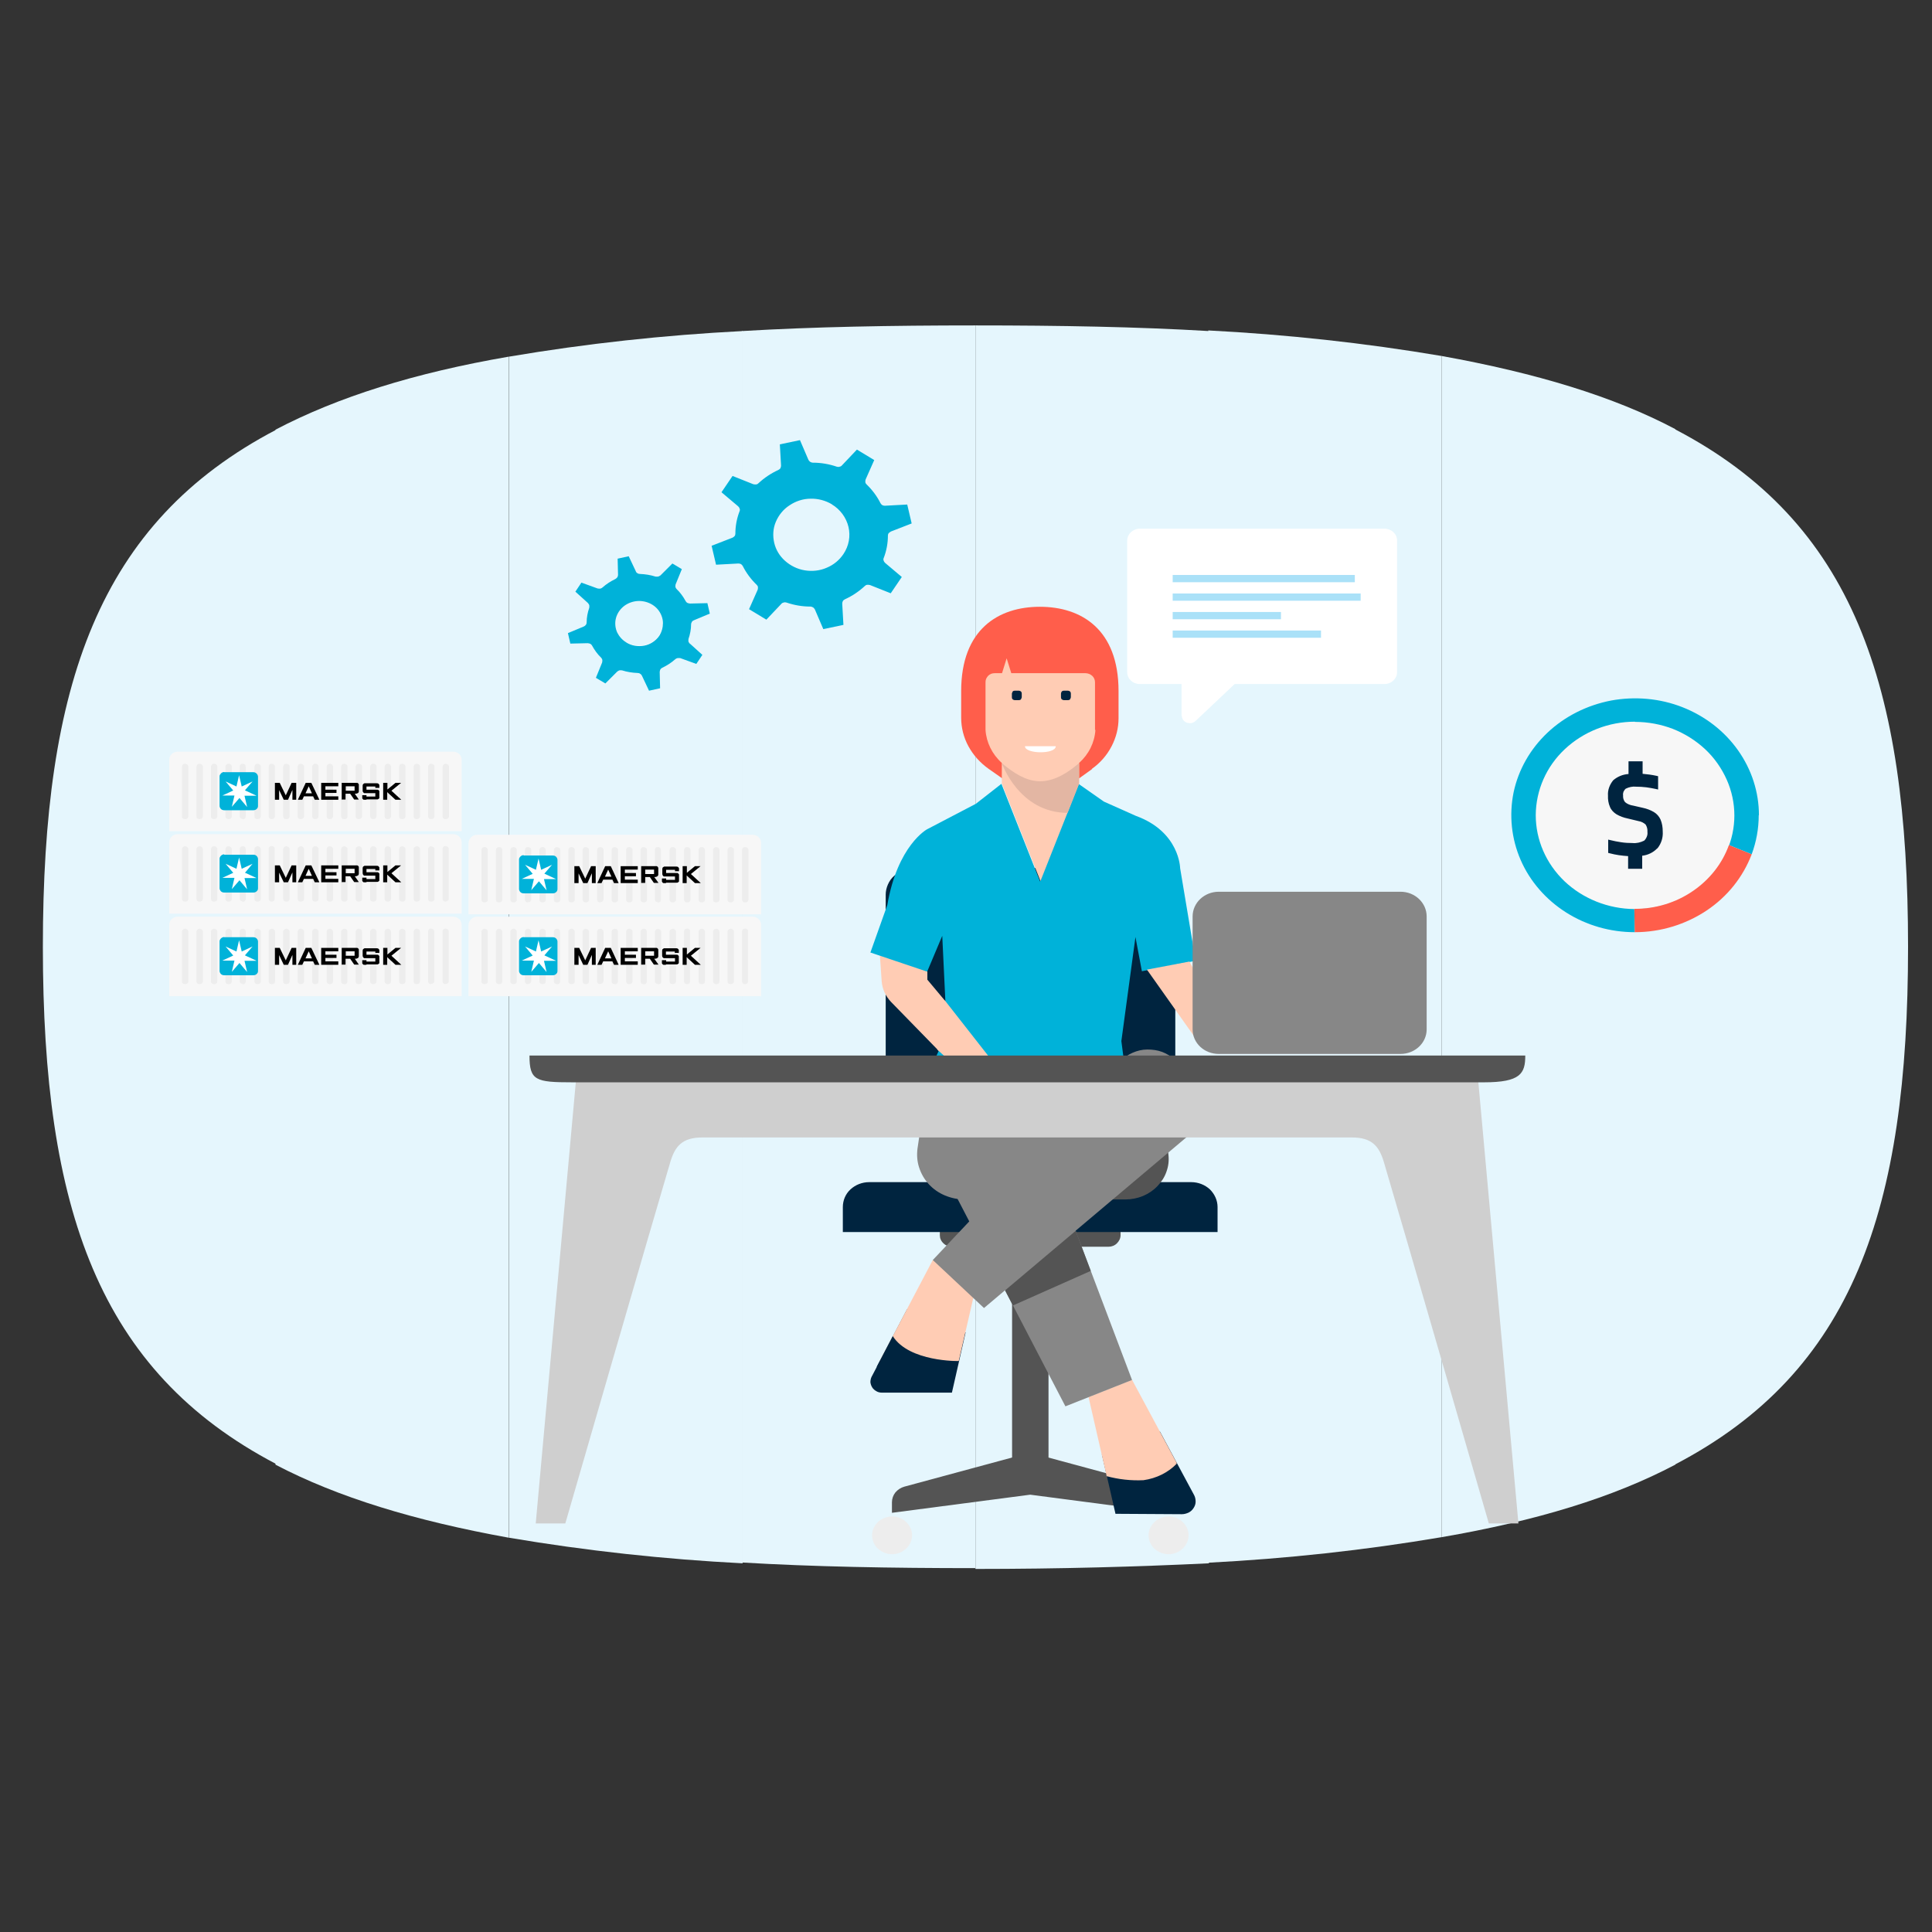 <?xml version="1.0" encoding="UTF-8"?>
<svg id="Layer_1" data-name="Layer 1" xmlns="http://www.w3.org/2000/svg" viewBox="0 0 96 96">
  <rect x="0" y="0" width="96" height="96" fill="#333333" stroke="none"/>
  <defs>
    <style>
      .cls-1, .cls-2, .cls-3, .cls-4, .cls-5, .cls-6, .cls-7, .cls-8, .cls-9, .cls-10, .cls-11, .cls-12, .cls-13, .cls-14 {
        stroke-width: 0px;
      }

      .cls-2 {
        fill: #f7f7f7;
      }

      .cls-3 {
        fill: #878787;
      }

      .cls-4 {
        fill: #545454;
      }

      .cls-5 {
        fill: #cfcfcf;
      }

      .cls-6 {
        fill: #aae1f8;
      }

      .cls-7 {
        fill: #ff5e4b;
      }

      .cls-8 {
        fill: #fff;
      }

      .cls-9 {
        fill: #ededed;
      }

      .cls-10 {
        fill: #e3b6a3;
      }

      .cls-11 {
        fill: #ffccb4;
      }

      .cls-12 {
        fill: #e5f6fd;
      }

      .cls-13 {
        fill: #00243f;
      }

      .cls-14 {
        fill: #00b2d9;
      }
    </style>
  </defs>
  <path class="cls-12" d="M25.3,17.72v58.69c3.84.65,7.71,1.07,11.6,1.27V16.45c-3.89.2-7.77.62-11.6,1.27Z"/>
  <path class="cls-12" d="M2.13,47.05c0,13.01,2.76,21.08,11.6,25.7V21.35c-8.84,4.62-11.6,12.69-11.6,25.7Z"/>
  <path class="cls-12" d="M13.69,21.35v51.43c3.1,1.62,6.9,2.78,11.6,3.63V17.72c-4.7.81-8.51,2.01-11.6,3.63Z"/>
  <path class="cls-12" d="M36.87,16.45v61.19c3.51.21,7.39.28,11.6.28V16.17c-4.22,0-8.06.07-11.6.28Z"/>
  <path class="cls-12" d="M48.47,16.17v61.79c4.22,0,8.06-.11,11.6-.28V16.45c-3.54-.21-7.39-.28-11.6-.28Z"/>
  <path class="cls-12" d="M71.64,17.69c-3.84-.65-7.71-1.07-11.6-1.27v61.23c3.89-.2,7.77-.62,11.6-1.27V17.69Z"/>
  <path class="cls-12" d="M83.24,72.78V21.32c-3.06-1.62-6.9-2.78-11.6-3.63v58.69c4.7-.81,8.51-1.97,11.6-3.6Z"/>
  <path class="cls-12" d="M94.81,47.05c0-13.04-2.72-21.11-11.6-25.73v51.46c8.88-4.62,11.6-12.69,11.6-25.73Z"/>
  <path class="cls-4" d="M52.1,59.98h-1.81v12.93h1.81v-12.93Z"/>
  <path class="cls-4" d="M55.68,61.38v-.57h-8.98v.57c0,.15.06.29.18.4.11.11.26.17.42.17h7.78c.16,0,.31-.06.42-.17.11-.11.18-.25.18-.4Z"/>
  <path class="cls-4" d="M51.82,53.42h-1.26v5.9h1.26v-5.9Z"/>
  <path class="cls-9" d="M45.32,76.29c0,.19-.06.37-.17.52-.11.15-.26.27-.45.35-.18.07-.38.09-.57.05-.19-.04-.37-.13-.51-.26-.14-.13-.23-.3-.27-.48-.04-.18-.02-.37.06-.54.08-.17.2-.32.37-.42.16-.1.36-.16.55-.16.26,0,.52.1.7.28.19.18.29.42.29.66Z"/>
  <path class="cls-9" d="M59.06,76.29c0,.19-.06.37-.17.52-.11.15-.26.27-.45.35-.18.07-.38.09-.57.05-.19-.04-.37-.13-.51-.26-.14-.13-.23-.3-.27-.48-.04-.18-.02-.37.06-.54.08-.17.2-.32.37-.42.16-.1.36-.16.55-.16.26,0,.52.1.7.28.19.18.29.42.29.66Z"/>
  <path class="cls-13" d="M45.42,54.2c-.37,0-.73-.14-1-.39s-.41-.59-.41-.94v-8.41c0-.18.04-.35.11-.51.07-.16.17-.31.31-.43.13-.12.29-.22.46-.29.17-.07.35-.1.54-.1h11.55c.19,0,.37.03.54.1.17.07.33.17.46.29.13.12.23.27.31.43.07.16.11.33.11.51v8.41c0,.35-.15.69-.41.94-.26.25-.62.39-1,.39h-11.55Z"/>
  <path class="cls-13" d="M41.88,59.98v1.24h18.62v-1.24c0-.33-.14-.64-.38-.88-.25-.23-.58-.36-.93-.36h-16c-.35,0-.68.13-.93.36-.25.23-.38.55-.38.88Z"/>
  <path class="cls-4" d="M51.19,72.18l-6.25,1.69c-.18.05-.33.15-.45.29-.11.14-.17.31-.17.49v.52l6.87-.9,6.87.9v-.52c0-.18-.06-.35-.17-.49-.11-.14-.27-.24-.45-.29l-6.25-1.69Z"/>
  <path class="cls-11" d="M51.49,54.31l.49-.46s.07-.09.08-.14c0-.05,0-.11-.03-.16v-.03c-.04-.05-.09-.09-.15-.11-.06-.02-.12-.03-.18,0l-1.44.4-1.13,1.05,1.57,1.61c.08.08.18.13.3.13.11,0,.22-.03.31-.09l.75-.58c.08-.06.14-.15.16-.25.02-.1,0-.2-.06-.29l-.67-1.08Z"/>
  <path class="cls-11" d="M49.43,55.07l-5.15-5.28c-.27-.28-.44-.64-.47-1.03l-.1-1.46,2.37-.08v1.46s4.48,5.35,4.48,5.35l-1.13,1.05Z"/>
  <path class="cls-14" d="M49.77,38.94l-1.28,1-2.43,1.27s-1.46.79-1.97,3.76l-.84,2.36,2.82.95.75-1.78.23,4.81-1.24,2.76,10.17-.33-.26-2.01.7-5.17.32,1.7,2.67-.52-.77-4.6s-.02-1.81-2.2-2.6l-1.59-.71-1.4-.98-1.77,4.95-1.92-4.85Z"/>
  <path class="cls-7" d="M54.26,38.2c.41-.29.74-.67.97-1.11.23-.44.35-.91.35-1.4,0-.58,0-1.11,0-1.35,0-3.07-1.85-4.19-3.91-4.19s-3.91,1.12-3.91,4.19c0,.24,0,.76,0,1.32,0,.49.12.98.36,1.42.24.44.58.82,1,1.12l.67.47h3.84l.64-.46Z"/>
  <path class="cls-11" d="M54.43,36.27c-.04.63-.33,1.21-.81,1.64v1.02l-1.92,4.85-1.92-4.85v-1.02c-.48-.43-.77-1.02-.81-1.64v-2.37c0-.06.01-.12.03-.17.02-.05.06-.1.1-.15.04-.04.1-.08.15-.1.06-.02.12-.03.18-.03h.36l.23-.74.23.74h3.68c.13,0,.25.05.34.13.09.08.14.2.14.32v2.37Z"/>
  <path class="cls-10" d="M53.62,37.92v1.02l-.57,1.45c-2.42,0-3.27-2.47-3.27-2.47,1.24,1.04,2.25,1.35,3.84,0Z"/>
  <path class="cls-13" d="M50.63,34.79h-.21s-.07-.01-.1-.04c-.03-.03-.04-.06-.04-.1v-.19s.02-.07.04-.1c.03-.03.06-.04.1-.04h.21s.07.01.1.04c.03.03.04.06.04.1v.19s-.02.07-.04.1c-.03.03-.06.04-.1.04Z"/>
  <path class="cls-13" d="M53.07,34.79h-.21s-.07-.01-.1-.04c-.03-.03-.04-.06-.04-.1v-.19s.01-.07.04-.1c.03-.03.06-.04.1-.04h.21s.07.01.1.04c.03.03.04.06.04.1v.19s-.02.07-.04.1c-.03.03-.06.04-.1.04Z"/>
  <path class="cls-8" d="M52.46,37.08h-1.53c0,.39,1.53.41,1.53,0Z"/>
  <path class="cls-3" d="M55.46,58.45l-7.53,1.15c-.34,0-.67-.07-.98-.2-.31-.13-.58-.32-.8-.56-.22-.24-.38-.52-.48-.83-.1-.3-.12-.63-.08-.94l.57-3.86h11.47l-2.18,5.24Z"/>
  <path class="cls-4" d="M55.93,59.6h-1.85l3.56-6.39.42,4.18c.03.28,0,.56-.1.83-.09.27-.25.51-.45.72-.2.21-.44.37-.72.49-.27.11-.57.17-.86.17Z"/>
  <path class="cls-13" d="M47.29,69.2h-3.46c-.1,0-.2-.02-.28-.07-.09-.05-.16-.11-.21-.19-.05-.08-.08-.17-.09-.26,0-.09.02-.19.06-.27l1.76-3.35,2.91,1.15-.68,2.99Z"/>
  <path class="cls-11" d="M48.62,63.38l-.98,4.25h-3.93l2.64-5.02,2.27.77Z"/>
  <path class="cls-13" d="M55.42,75.22l3.3.02c.12,0,.23-.03.34-.08.1-.05.19-.13.25-.23.06-.09.1-.2.1-.31,0-.11-.02-.22-.07-.32l-1.71-3.18-2.88,1.14.68,2.97Z"/>
  <path class="cls-11" d="M54.09,69.42l.9,3.93,3.49-.64-2.23-4.15-2.16.86Z"/>
  <path class="cls-3" d="M52.94,69.88l3.31-1.31-5.37-14.2-4.98,1.97,7.04,13.54Z"/>
  <path class="cls-3" d="M48.9,65l-2.55-2.39,9.33-9.88c.17-.18.37-.32.6-.42.23-.1.47-.16.73-.16.25,0,.5.03.74.12.23.09.45.22.62.39l1.02.96c.18.17.33.38.42.6.1.23.14.47.13.71,0,.24-.07.48-.17.7-.11.22-.26.42-.46.58l-10.41,8.78Z"/>
  <path class="cls-4" d="M53.45,61.16l-3.51,2.96.39.75,3.87-1.72"/>
  <path class="cls-11" d="M54.99,73.35c.59.16,1.21.23,1.83.2.64-.09,1.23-.38,1.66-.83l-3.24-.46-.26,1.1Z"/>
  <path class="cls-13" d="M47.64,67.63s-2.46.05-3.28-1.24l-.8,1.53,4.09-.29Z"/>
  <path class="cls-8" d="M68.79,26.27h-12.15c-.35,0-.63.27-.63.59v6.54c0,.33.28.59.63.59h12.15c.35,0,.63-.27.63-.59v-6.54c0-.33-.28-.59-.63-.59Z"/>
  <path class="cls-8" d="M58.71,35.57v-2.44h3.55l-2.86,2.7c-.06.05-.13.09-.2.1s-.16,0-.23-.02c-.07-.03-.14-.08-.18-.14-.04-.06-.07-.14-.07-.21Z"/>
  <path class="cls-6" d="M67.32,28.57h-9.05v.36h9.05v-.36Z"/>
  <path class="cls-6" d="M67.61,29.49h-9.34v.36h9.34v-.36Z"/>
  <path class="cls-6" d="M65.64,31.33h-7.37v.36h7.37v-.36Z"/>
  <path class="cls-6" d="M63.65,30.41h-5.38v.36h5.38v-.36Z"/>
  <path class="cls-11" d="M59.61,51.88l-2.62-3.7,2.11-.4,1.17,2.07-.65,2.04Z"/>
  <path class="cls-11" d="M46.59,52.17l.33.3h2.19l-2.17-2.77-.37,2.4"/>
  <path class="cls-3" d="M69.59,44.31h-9.03c-.72,0-1.3.55-1.3,1.23v5.61c0,.68.58,1.22,1.3,1.22h9.03c.72,0,1.3-.55,1.3-1.22v-5.61c0-.68-.58-1.23-1.3-1.23Z"/>
  <path class="cls-5" d="M73.47,53.68H28.62l-2,22.02h1.47s4.22-14.6,5.22-17.97c.23-.76.58-1.21,1.58-1.21h32.29c1,0,1.35.45,1.58,1.21,1,3.37,5.22,17.97,5.22,17.97h1.47l-2-22.02Z"/>
  <path class="cls-4" d="M75.79,52.45c0,.89-.23,1.33-2.06,1.33H28.44c-1.83,0-2.13-.09-2.13-1.33h49.48Z"/>
  <path class="cls-2" d="M22.94,49.5v-3.54c0-.05-.01-.11-.03-.16-.02-.05-.05-.09-.09-.13-.04-.04-.09-.07-.14-.09-.05-.02-.11-.03-.16-.03h-13.69c-.06,0-.11.01-.16.03-.05.02-.1.05-.14.09-.04.04-.07.08-.09.13-.02.05-.03.1-.03.16v3.54h14.55Z"/>
  <path class="cls-9" d="M9.19,48.9s-.04,0-.06-.01c-.02,0-.04-.02-.05-.03s-.03-.03-.03-.05c0-.02-.01-.04-.01-.06v-2.46s.02-.08.05-.1c.03-.03.07-.04.11-.04s.08.02.11.04c.03.03.05.06.05.1v2.46s0,.04-.01.06c0,.02-.02.03-.03.05-.01.01-.03.02-.05.03-.02,0-.04.01-.06.01Z"/>
  <path class="cls-9" d="M9.91,48.9h0s-.04,0-.06-.01c-.02,0-.04-.02-.05-.03-.01-.01-.03-.03-.03-.05,0-.02-.01-.04-.01-.06v-2.46s.02-.08.05-.1c.03-.03.07-.04.11-.04s.08.02.11.04c.03.03.05.06.05.1v2.46s0,.04-.01.06c0,.02-.02.03-.03.05-.01.01-.03.02-.05.03-.02,0-.04.01-.06.01Z"/>
  <path class="cls-9" d="M10.63,48.9h0s-.04,0-.06-.01-.04-.02-.05-.03c-.01-.01-.03-.03-.03-.05,0-.02-.01-.04-.01-.06v-2.46s.02-.08.05-.1c.03-.03.07-.04.11-.04s.08.02.11.04c.03.03.05.06.05.1v2.46s0,.04-.01.06c0,.02-.02.03-.03.05-.01.01-.03.02-.05.03s-.04.01-.06.01Z"/>
  <path class="cls-9" d="M11.35,48.9s-.04,0-.06-.01c-.02,0-.04-.02-.05-.03-.01-.01-.03-.03-.03-.05s-.01-.04-.01-.06v-2.46s.02-.08.05-.1c.03-.03.07-.04.11-.04s.08.02.11.04c.03.03.05.06.05.1v2.46s0,.04-.01.06c0,.02-.02.03-.03.05-.01.01-.03.02-.05.03s-.04.01-.06.01Z"/>
  <path class="cls-9" d="M12.07,48.9h0s-.08-.02-.11-.04c-.03-.03-.05-.06-.05-.1v-2.46s0-.04.01-.06c0-.02.02-.03.03-.05.01-.01.03-.02.05-.03.02,0,.04-.01.06-.01s.04,0,.06.01c.02,0,.04.02.05.03.01.01.03.03.03.05,0,.02.01.04.01.06v2.46s0,.04-.01.06c0,.02-.02.03-.03.05-.01.01-.03.02-.05.03-.02,0-.04.01-.06.01Z"/>
  <path class="cls-9" d="M12.79,48.9s-.04,0-.06-.01c-.02,0-.04-.02-.05-.03-.01-.01-.03-.03-.03-.05,0-.02-.01-.04-.01-.06v-2.46s.02-.08.05-.1c.03-.03.07-.04.11-.04s.08.02.11.04c.03.03.05.06.05.1v2.46s0,.04-.01.06c0,.02-.02.03-.03.05-.01.01-.03.02-.05.03s-.04.01-.06.01Z"/>
  <path class="cls-9" d="M13.5,48.9s-.04,0-.06-.01c-.02,0-.04-.02-.05-.03-.01-.01-.03-.03-.03-.05,0-.02-.01-.04-.01-.06v-2.46s.02-.08.05-.1c.03-.03.07-.04.11-.04s.08.02.11.04c.03.03.05.06.05.1v2.46s0,.04-.01.06c0,.02-.02.03-.03.05-.01.01-.03.02-.05.03s-.04.01-.06.01Z"/>
  <path class="cls-9" d="M14.22,48.9s-.04,0-.06-.01c-.02,0-.04-.02-.05-.03-.01-.01-.03-.03-.03-.05s-.01-.04-.01-.06v-2.46s.02-.08.05-.1c.03-.03.07-.04.11-.04s.08.02.11.04c.03.03.05.06.05.1v2.46s0,.04-.01.06c0,.02-.02.03-.03.05-.01.01-.03.02-.05.03-.02,0-.04.01-.06.01Z"/>
  <path class="cls-9" d="M14.94,48.9s-.04,0-.06-.01-.04-.02-.05-.03c-.01-.01-.03-.03-.03-.05,0-.02-.01-.04-.01-.06v-2.46s.02-.08.05-.1c.03-.03.07-.04.11-.04s.08.02.11.04c.03.03.05.06.05.1v2.46s0,.04-.01.06c0,.02-.02.03-.03.05-.01.01-.03.02-.05.03-.02,0-.04.01-.06.01Z"/>
  <path class="cls-9" d="M15.66,48.9s-.04,0-.06-.01c-.02,0-.04-.02-.05-.03-.01-.01-.03-.03-.03-.05s-.01-.04-.01-.06v-2.46s.02-.08.05-.1c.03-.03.07-.04.11-.04s.08.02.11.04c.03.03.05.06.05.1v2.46s0,.04-.01.06c0,.02-.02.03-.03.05-.01.01-.03.02-.05.03-.02,0-.04.01-.06.01Z"/>
  <path class="cls-9" d="M16.38,48.9s-.04,0-.06-.01-.04-.02-.05-.03c-.01-.01-.03-.03-.03-.05,0-.02-.01-.04-.01-.06v-2.46s.02-.08.05-.1c.03-.03.07-.04.11-.04s.08.02.11.04c.03.03.05.06.05.1v2.46s0,.04-.01.06c0,.02-.02.03-.03.05-.01.01-.03.02-.05.03-.02,0-.04.01-.06.01Z"/>
  <path class="cls-9" d="M17.1,48.9s-.04,0-.06-.01c-.02,0-.04-.02-.05-.03-.01-.01-.03-.03-.03-.05,0-.02-.01-.04-.01-.06v-2.46s.02-.08.05-.1c.03-.03.07-.04.11-.04h0s.04,0,.06.01c.02,0,.04.02.05.03.01.01.03.03.03.05,0,.02.01.04.01.06v2.46s0,.04-.01.06c0,.02-.02.03-.03.05-.01.01-.03.02-.05.03-.02,0-.04.01-.06.01Z"/>
  <path class="cls-9" d="M17.82,48.9s-.04,0-.06-.01c-.02,0-.04-.02-.05-.03-.01-.01-.03-.03-.03-.05,0-.02-.01-.04-.01-.06v-2.46s.02-.08.05-.1c.03-.03.07-.04.11-.04s.08.02.11.04c.03.03.05.06.05.1v2.46s0,.04-.01.06c0,.02-.02.03-.03.05-.01.01-.03.02-.05.03-.02,0-.04.01-.06.01Z"/>
  <path class="cls-9" d="M18.54,48.9s-.04,0-.06-.01-.04-.02-.05-.03c-.01-.01-.03-.03-.03-.05,0-.02-.01-.04-.01-.06v-2.46s.02-.08.05-.1c.03-.03.07-.04.11-.04s.08.02.11.04c.03.03.05.06.05.1v2.46s0,.04-.01.06c0,.02-.02.03-.03.05-.01.01-.03.02-.05.03-.02,0-.04.01-.06.01Z"/>
  <path class="cls-9" d="M19.26,48.9s-.04,0-.06-.01-.04-.02-.05-.03c-.01-.01-.03-.03-.03-.05,0-.02-.01-.04-.01-.06v-2.46s.02-.08.05-.1c.03-.03.07-.04.11-.04s.08.02.11.04c.03.03.05.06.05.1v2.46s0,.04-.01.06c0,.02-.02.03-.03.05-.01.01-.03.02-.05.03-.02,0-.04.01-.06.01Z"/>
  <path class="cls-9" d="M19.98,48.9s-.04,0-.06-.01-.04-.02-.05-.03c-.01-.01-.03-.03-.03-.05,0-.02-.01-.04-.01-.06v-2.46s.02-.08.05-.1c.03-.03.07-.04.11-.04h0s.08.02.11.04c.03.03.05.06.05.1v2.46s0,.04-.01.06c0,.02-.02.03-.03.05-.01.01-.03.02-.05.03-.02,0-.04.01-.06.01Z"/>
  <path class="cls-9" d="M20.7,48.9s-.04,0-.06-.01c-.02,0-.04-.02-.05-.03-.01-.01-.03-.03-.03-.05,0-.02-.01-.04-.01-.06v-2.46s.02-.08.05-.1c.03-.03.07-.04.11-.04s.08.02.11.04c.03.03.05.06.05.1v2.46s0,.04-.01.06c0,.02-.02.03-.03.05-.01.01-.03.02-.05.03-.02,0-.04.01-.06.01Z"/>
  <path class="cls-9" d="M21.42,48.9s-.04,0-.06-.01-.04-.02-.05-.03c-.01-.01-.03-.03-.03-.05,0-.02-.01-.04-.01-.06v-2.46s0-.04.01-.06c0-.02.02-.03.03-.05.01-.01.03-.02.05-.03.02,0,.04-.01.06-.01h0s.08.02.11.04c.03.03.05.06.05.1v2.46s0,.04-.01.06c0,.02-.02.03-.03.05-.01.01-.03.02-.05.03-.02,0-.04.01-.06.01Z"/>
  <path class="cls-9" d="M22.14,48.9s-.04,0-.06-.01c-.02,0-.04-.02-.05-.03-.01-.01-.03-.03-.03-.05,0-.02-.01-.04-.01-.06v-2.46s0-.04.01-.06c0-.02.02-.03.03-.05.01-.01.03-.02.05-.03.02,0,.04-.01.06-.01h0s.08.02.11.04c.03.03.05.06.05.1v2.46s0,.04-.01.06c0,.02-.02.03-.03.05-.01.01-.03.02-.05.03-.02,0-.04.01-.06.01Z"/>
  <path class="cls-1" d="M13.66,47.94v-.84h.24l.3.62.29-.62h.23v.84h-.19v-.49l-.22.49h-.21l-.23-.48v.48h-.2Z"/>
  <path class="cls-1" d="M15.03,47.94h-.23l.39-.84h.28l.4.84h-.23l-.08-.17h-.46l-.08.17ZM15.5,47.62l-.16-.35-.16.35h.32Z"/>
  <path class="cls-1" d="M15.96,47.94v-.84h.85v.17h-.64v.17h.55v.16h-.55v.17h.64v.17h-.85Z"/>
  <path class="cls-1" d="M16.98,47.94v-.84h.71s.04,0,.06,0c.02,0,.04.02.05.03.01.01.03.03.03.05,0,.02,0,.04,0,.06v.28c0,.06-.06.12-.18.12h-.02l.2.29h-.23l-.2-.29h-.23v.29h-.21ZM17.18,47.49h.44v-.22h-.44v.22Z"/>
  <path class="cls-1" d="M18.2,47.94h-.07s-.04,0-.05,0c-.02,0-.03-.01-.05-.03-.01-.01-.02-.03-.03-.04,0-.02,0-.03,0-.05v-.11h.21v.07h.44v-.17h-.5s-.04,0-.05,0c-.02,0-.03-.01-.04-.03-.01-.01-.02-.02-.03-.04,0-.02-.01-.03-.01-.05v-.25s0-.03.01-.05c0-.02.02-.03.03-.04.01-.01.03-.02.05-.03s.03,0,.05,0h.57s.04,0,.05.01c.02,0,.03.02.04.03.01.01.02.03.03.04,0,.02,0,.03,0,.05v.1h-.2v-.07h-.44v.16h.5s.04,0,.06,0c.02,0,.03.02.05.03.01.01.02.03.03.04,0,.02,0,.03,0,.05v.24s0,.04,0,.05c0,.02-.02.03-.03.04-.01.01-.03.02-.05.03-.02,0-.04,0-.05,0h-.5Z"/>
  <path class="cls-1" d="M19.04,47.94v-.84h.21v.33l.4-.33h.28l-.48.39.49.45h-.29l-.41-.38v.38h-.21Z"/>
  <path class="cls-14" d="M11.14,46.57h1.45c.06,0,.12.02.16.06.04.04.07.1.07.15v1.47c0,.06-.02.11-.07.15-.04.04-.1.06-.16.06h-1.45c-.06,0-.12-.02-.16-.06-.04-.04-.07-.1-.07-.15v-1.47s0-.06.02-.08c.01-.03.03-.05.05-.07.02-.02.05-.04.07-.05.03-.01.06-.02.09-.02Z"/>
  <path class="cls-8" d="M12.17,47.47l.38-.44h0s-.54.25-.54.25l-.13-.56h0l-.13.56-.54-.25h0s.38.45.38.45l-.54.25h0s.6,0,.6,0l-.13.56h0s.38-.44.38-.44l.38.45h0s-.13-.56-.13-.56h.6s-.54-.25-.54-.25Z"/>
  <path class="cls-2" d="M22.94,45.4v-3.54c0-.05-.01-.11-.03-.16-.02-.05-.05-.09-.09-.13-.04-.04-.09-.07-.14-.09-.05-.02-.11-.03-.16-.03h-13.69c-.06,0-.11.01-.16.03-.05.02-.1.05-.14.09-.04.04-.07.08-.09.13-.02.05-.03.1-.03.16v3.54h14.55Z"/>
  <path class="cls-9" d="M9.19,44.8s-.04,0-.06-.01c-.02,0-.04-.02-.05-.03-.01-.01-.03-.03-.03-.05,0-.02-.01-.04-.01-.06v-2.46s.02-.08.05-.1c.03-.03.07-.04.11-.04.04,0,.08.02.11.04.03.03.05.06.05.1v2.46s0,.04-.01.06c0,.02-.02.03-.03.05-.01.01-.03.02-.05.03-.02,0-.04.01-.06.01Z"/>
  <path class="cls-9" d="M9.91,44.8h0s-.04,0-.06-.01c-.02,0-.04-.02-.05-.03-.01-.01-.03-.03-.03-.05,0-.02-.01-.04-.01-.06v-2.46s.02-.08.05-.1c.03-.03.07-.04.11-.04s.08.02.11.04c.03.03.05.06.05.1v2.46s0,.04-.01.06c0,.02-.02.03-.03.05-.01.01-.03.02-.05.03-.02,0-.04.01-.06.01Z"/>
  <path class="cls-9" d="M10.63,44.8h0s-.04,0-.06-.01c-.02,0-.04-.02-.05-.03-.01-.01-.03-.03-.03-.05,0-.02-.01-.04-.01-.06v-2.46s.02-.08.05-.1c.03-.03.07-.04.11-.04s.08.02.11.04c.03.03.05.06.05.1v2.46s0,.04-.01.06c0,.02-.02.03-.03.05-.01.01-.03.02-.05.03-.02,0-.04.01-.06.01Z"/>
  <path class="cls-9" d="M11.35,44.8s-.04,0-.06-.01c-.02,0-.04-.02-.05-.03-.01-.01-.03-.03-.03-.05,0-.02-.01-.04-.01-.06v-2.46s.02-.08.05-.1c.03-.03.07-.04.11-.04s.08.02.11.04c.03.03.05.06.05.1v2.46s0,.04-.01.06c0,.02-.02.03-.03.05-.01.01-.03.02-.05.03-.02,0-.04.01-.06.01Z"/>
  <path class="cls-9" d="M12.07,44.8h0s-.08-.02-.11-.04c-.03-.03-.05-.06-.05-.1v-2.46s0-.04.01-.06c0-.02.02-.03.03-.05.01-.01.03-.02.05-.03.02,0,.04-.01.06-.01s.04,0,.06.01c.02,0,.04.02.05.03.01.01.03.03.03.05,0,.02.01.04.01.06v2.46s0,.04-.01.06c0,.02-.02.03-.03.05s-.03.02-.05.03c-.02,0-.04.01-.06.01Z"/>
  <path class="cls-9" d="M12.79,44.8s-.04,0-.06-.01c-.02,0-.04-.02-.05-.03-.01-.01-.03-.03-.03-.05,0-.02-.01-.04-.01-.06v-2.46s.02-.08.05-.1c.03-.03.07-.04.11-.04.04,0,.08.02.11.04.03.03.05.06.05.1v2.46s0,.04-.01.06c0,.02-.02.03-.03.05-.01.01-.03.02-.05.03-.02,0-.04.01-.06.01Z"/>
  <path class="cls-9" d="M13.5,44.8s-.04,0-.06-.01c-.02,0-.04-.02-.05-.03-.01-.01-.03-.03-.03-.05,0-.02-.01-.04-.01-.06v-2.46s0-.04.01-.06c0-.02.02-.03.03-.05.01-.01.03-.02.05-.03.02,0,.04-.01.06-.01s.04,0,.06.01c.02,0,.04.02.05.03.01.01.03.03.03.05,0,.02.01.04.01.06v2.46s0,.04-.01.06c0,.02-.02.03-.03.05-.01.01-.03.02-.05.03-.02,0-.04.01-.06.01Z"/>
  <path class="cls-9" d="M14.22,44.8s-.04,0-.06-.01c-.02,0-.04-.02-.05-.03-.01-.01-.03-.03-.03-.05,0-.02-.01-.04-.01-.06v-2.46s.02-.08.05-.1c.03-.03.07-.04.11-.04.04,0,.08.02.11.04.03.03.05.06.05.1v2.46s0,.04-.01.06c0,.02-.02.03-.03.05-.01.01-.03.02-.05.03-.02,0-.04.01-.06.01Z"/>
  <path class="cls-9" d="M14.94,44.8s-.04,0-.06-.01c-.02,0-.04-.02-.05-.03-.01-.01-.03-.03-.03-.05,0-.02-.01-.04-.01-.06v-2.46s.02-.08.05-.1c.03-.03.07-.04.11-.04s.08.02.11.04c.03.03.05.06.05.1v2.46s0,.04-.01.06c0,.02-.02.03-.03.05-.01.01-.03.02-.05.03-.02,0-.04.01-.06.01Z"/>
  <path class="cls-9" d="M15.66,44.8s-.04,0-.06-.01c-.02,0-.04-.02-.05-.03-.01-.01-.03-.03-.03-.05,0-.02-.01-.04-.01-.06v-2.46s.02-.08.05-.1c.03-.03.07-.04.11-.04.04,0,.08.02.11.04.03.03.05.06.05.1v2.46s0,.04-.01.06c0,.02-.02.03-.03.05-.01.01-.03.02-.05.03-.02,0-.04.01-.06.01Z"/>
  <path class="cls-9" d="M16.38,44.8s-.04,0-.06-.01c-.02,0-.04-.02-.05-.03-.01-.01-.03-.03-.03-.05,0-.02-.01-.04-.01-.06v-2.46s.02-.08.05-.1c.03-.03.07-.04.11-.04s.08.02.11.04c.03.03.05.06.05.1v2.46s0,.04-.01.06c0,.02-.02.03-.03.05-.01.01-.03.02-.05.03-.02,0-.04.01-.06.01Z"/>
  <path class="cls-9" d="M17.1,44.8s-.04,0-.06-.01c-.02,0-.04-.02-.05-.03-.01-.01-.03-.03-.03-.05,0-.02-.01-.04-.01-.06v-2.46s.02-.08.05-.1c.03-.03.07-.04.11-.04h0s.08.02.11.04c.03.03.05.06.05.1v2.46s0,.04-.01.06c0,.02-.02.03-.03.05-.01.01-.03.02-.05.03-.02,0-.04.01-.06.01Z"/>
  <path class="cls-9" d="M17.82,44.8s-.04,0-.06-.01c-.02,0-.04-.02-.05-.03-.01-.01-.03-.03-.03-.05,0-.02-.01-.04-.01-.06v-2.46s.02-.08.05-.1c.03-.03.07-.04.11-.04.04,0,.08.02.11.04.03.03.05.06.05.1v2.46s0,.04-.01.06c0,.02-.02.03-.03.05-.01.01-.03.02-.05.03-.02,0-.04.01-.06.01Z"/>
  <path class="cls-9" d="M18.54,44.8s-.04,0-.06-.01c-.02,0-.04-.02-.05-.03-.01-.01-.03-.03-.03-.05,0-.02-.01-.04-.01-.06v-2.46s.02-.08.05-.1c.03-.03.07-.04.11-.04s.08.02.11.04c.03.03.05.06.05.1v2.46s0,.04-.01.06c0,.02-.02.03-.03.05-.01.01-.03.02-.05.03-.02,0-.04.01-.06.01Z"/>
  <path class="cls-9" d="M19.26,44.8s-.04,0-.06-.01c-.02,0-.04-.02-.05-.03-.01-.01-.03-.03-.03-.05,0-.02-.01-.04-.01-.06v-2.46s.02-.08.05-.1c.03-.03.07-.04.11-.04s.08.02.11.04c.03.03.05.06.05.1v2.46s0,.04-.01.06c0,.02-.02.03-.03.05-.01.01-.03.02-.05.03-.02,0-.04.01-.06.01Z"/>
  <path class="cls-9" d="M19.98,44.8s-.04,0-.06-.01c-.02,0-.04-.02-.05-.03-.01-.01-.03-.03-.03-.05,0-.02-.01-.04-.01-.06v-2.46s.02-.08.05-.1c.03-.03.07-.04.11-.04h0s.08.02.11.04c.03.03.05.06.05.1v2.46s0,.04-.01.06c0,.02-.02.03-.03.05-.01.01-.03.02-.05.03-.02,0-.04.01-.06.01Z"/>
  <path class="cls-9" d="M20.7,44.8s-.04,0-.06-.01c-.02,0-.04-.02-.05-.03-.01-.01-.03-.03-.03-.05,0-.02-.01-.04-.01-.06v-2.46s.02-.08.05-.1c.03-.03.07-.04.11-.04s.08.02.11.04c.03.03.05.06.05.1v2.46s0,.04-.01.06c0,.02-.02.03-.03.05-.01.01-.03.02-.05.03-.02,0-.04.01-.06.01Z"/>
  <path class="cls-9" d="M21.42,44.8s-.04,0-.06-.01c-.02,0-.04-.02-.05-.03-.01-.01-.03-.03-.03-.05,0-.02-.01-.04-.01-.06v-2.46s.02-.08.05-.1c.03-.03.07-.04.11-.04h0s.08.02.11.04c.03.03.05.06.05.1v2.46s0,.04-.01.06c0,.02-.02.03-.03.05-.01.01-.03.02-.05.03-.02,0-.04.01-.06.01Z"/>
  <path class="cls-9" d="M22.14,44.8s-.04,0-.06-.01c-.02,0-.04-.02-.05-.03-.01-.01-.03-.03-.03-.05,0-.02-.01-.04-.01-.06v-2.46s0-.04.01-.06c0-.02.02-.03.03-.05.01-.01.03-.02.05-.03.02,0,.04-.01.06-.01h0s.08.02.11.04c.03.03.05.06.05.1v2.46s0,.04-.01.06c0,.02-.02.03-.03.05-.01.01-.03.02-.05.03-.02,0-.04.01-.06.01Z"/>
  <path class="cls-1" d="M13.66,43.84v-.84h.24l.3.62.29-.62h.23v.84h-.19v-.49l-.22.49h-.21l-.23-.48v.48h-.2Z"/>
  <path class="cls-1" d="M15.03,43.84h-.23l.39-.84h.28l.4.84h-.23l-.08-.17h-.46l-.08.17ZM15.5,43.52l-.16-.35-.16.35h.32Z"/>
  <path class="cls-1" d="M15.96,43.84v-.84h.85v.17h-.64v.17h.55v.16h-.55v.17h.64v.17h-.85Z"/>
  <path class="cls-1" d="M16.98,43.84v-.84h.71s.04,0,.06,0c.02,0,.04.02.05.03.01.01.03.03.03.05,0,.02,0,.04,0,.06v.28c0,.06-.06.12-.18.12h-.02l.2.29h-.23l-.2-.29h-.23v.29h-.21ZM17.18,43.39h.44v-.22h-.44v.22Z"/>
  <path class="cls-1" d="M18.2,43.84h-.07s-.04,0-.05,0c-.02,0-.03-.01-.05-.03-.01-.01-.02-.03-.03-.04,0-.02,0-.03,0-.05v-.11h.21v.07h.44v-.17h-.5s-.04,0-.05,0c-.02,0-.03-.01-.04-.03-.01-.01-.02-.02-.03-.04,0-.02-.01-.03-.01-.05v-.25s0-.03.01-.05c0-.02.02-.03.03-.04.01-.01.03-.02.05-.03.02,0,.03,0,.05,0h.57s.04,0,.05.01c.02,0,.03.02.04.03.01.01.02.03.03.04,0,.02,0,.03,0,.05v.1h-.2v-.07h-.44v.16h.5s.04,0,.06,0c.02,0,.03.02.05.03.01.01.02.03.03.04s0,.03,0,.05v.24s0,.04,0,.05c0,.02-.02.03-.03.04-.01.01-.03.02-.05.03-.02,0-.04,0-.05,0h-.5Z"/>
  <path class="cls-1" d="M19.04,43.84v-.84h.21v.33l.4-.33h.28l-.48.39.49.45h-.29l-.41-.38v.38h-.21Z"/>
  <path class="cls-14" d="M11.14,42.47h1.45c.06,0,.12.02.16.06.04.04.07.1.07.15v1.46c0,.06-.02.11-.07.15-.04.04-.1.06-.16.06h-1.45c-.06,0-.12-.02-.16-.06-.04-.04-.07-.1-.07-.15v-1.47s0-.06.02-.08c.01-.03.03-.05.05-.07.02-.02.05-.04.07-.05.03-.01.06-.02.09-.02Z"/>
  <path class="cls-8" d="M12.17,43.37l.38-.45h0s-.54.25-.54.25l-.13-.56h0l-.13.56-.54-.25h0s.38.45.38.45l-.54.25h0s.6,0,.6,0l-.13.56h0s.38-.44.38-.44l.38.45h0s-.13-.56-.13-.56h.6s-.54-.25-.54-.25Z"/>
  <path class="cls-2" d="M22.94,41.3v-3.54c0-.05-.01-.11-.03-.16-.02-.05-.05-.09-.09-.13-.04-.04-.09-.07-.14-.09-.05-.02-.11-.03-.16-.03h-13.69c-.06,0-.11.01-.16.03-.05.02-.1.05-.14.09-.04.04-.07.08-.09.13-.02.05-.03.1-.03.16v3.54h14.55Z"/>
  <path class="cls-9" d="M9.19,40.7s-.04,0-.06-.01c-.02,0-.04-.02-.05-.03-.01-.01-.03-.03-.03-.05,0-.02-.01-.04-.01-.06v-2.46s.02-.08.05-.1c.03-.03.07-.04.11-.04.04,0,.08.02.11.04.03.03.05.06.05.1v2.46s0,.04-.01.06c0,.02-.02.03-.03.05-.01.01-.03.02-.05.03-.02,0-.04.01-.06.01Z"/>
  <path class="cls-9" d="M9.91,40.7h0s-.04,0-.06-.01c-.02,0-.04-.02-.05-.03-.01-.01-.03-.03-.03-.05,0-.02-.01-.04-.01-.06v-2.46s.02-.08.05-.1c.03-.03.07-.04.11-.04s.08.02.11.04c.03.03.05.06.05.1v2.46s0,.04-.01.06c0,.02-.02.03-.03.05-.01.01-.03.02-.05.03-.02,0-.04.01-.06.01Z"/>
  <path class="cls-9" d="M10.63,40.7h0s-.04,0-.06-.01c-.02,0-.04-.02-.05-.03-.01-.01-.03-.03-.03-.05,0-.02-.01-.04-.01-.06v-2.46s.02-.08.05-.1c.03-.03.07-.04.11-.04s.08.02.11.04c.03.03.05.06.05.1v2.46s0,.04-.01.06c0,.02-.02.03-.03.05-.01.01-.03.02-.05.03-.02,0-.04.01-.06.01Z"/>
  <path class="cls-9" d="M11.35,40.7s-.04,0-.06-.01c-.02,0-.04-.02-.05-.03-.01-.01-.03-.03-.03-.05,0-.02-.01-.04-.01-.06v-2.46s.02-.08.05-.1c.03-.03.07-.04.11-.04s.08.02.11.04c.03.03.05.06.05.1v2.46s0,.04-.01.06c0,.02-.02.03-.03.05-.01.01-.03.02-.05.03-.02,0-.04.01-.06.01Z"/>
  <path class="cls-9" d="M12.07,40.7h0s-.08-.02-.11-.04c-.03-.03-.05-.06-.05-.1v-2.46s0-.04.01-.06c0-.02.02-.03.03-.05.01-.01.03-.02.05-.03.02,0,.04-.01.06-.01s.04,0,.06.01c.02,0,.04.02.05.03.01.01.03.03.03.05,0,.02.01.04.01.06v2.46s0,.04-.01.06c0,.02-.02.03-.03.05-.01.01-.03.02-.05.03-.02,0-.04.01-.06.01Z"/>
  <path class="cls-9" d="M12.79,40.7s-.04,0-.06-.01c-.02,0-.04-.02-.05-.03-.01-.01-.03-.03-.03-.05,0-.02-.01-.04-.01-.06v-2.46s.02-.08.05-.1c.03-.03.07-.04.11-.04.04,0,.08.02.11.04.03.03.05.06.05.1v2.46s0,.04-.01.06c0,.02-.02.03-.03.05-.01.01-.03.02-.05.03-.02,0-.04.01-.06.01Z"/>
  <path class="cls-9" d="M13.5,40.7s-.04,0-.06-.01c-.02,0-.04-.02-.05-.03-.01-.01-.03-.03-.03-.05,0-.02-.01-.04-.01-.06v-2.46s.02-.08.04-.1c.03-.03.07-.04.11-.04.04,0,.08.02.11.04.03.03.05.06.05.1v2.46s0,.04-.01.06c0,.02-.02.03-.03.05-.01.01-.03.02-.05.03-.02,0-.04.01-.06.01Z"/>
  <path class="cls-9" d="M14.22,40.7s-.04,0-.06-.01c-.02,0-.04-.02-.05-.03-.01-.01-.03-.03-.03-.05,0-.02-.01-.04-.01-.06v-2.46s.02-.08.05-.1c.03-.03.07-.04.11-.04s.08.02.11.04.05.06.05.1v2.46s0,.04-.01.06c0,.02-.02.03-.03.05-.01.01-.03.02-.05.03-.02,0-.04.01-.06.01Z"/>
  <path class="cls-9" d="M14.94,40.7s-.04,0-.06-.01c-.02,0-.04-.02-.05-.03-.01-.01-.03-.03-.03-.05,0-.02-.01-.04-.01-.06v-2.46s.02-.08.05-.1c.03-.03.07-.04.11-.04s.08.02.11.04c.03.03.05.06.05.1v2.46s0,.04-.01.06c0,.02-.02.03-.03.05-.01.01-.03.02-.05.03-.02,0-.04.01-.06.01Z"/>
  <path class="cls-9" d="M15.66,40.7s-.04,0-.06-.01c-.02,0-.04-.02-.05-.03-.01-.01-.03-.03-.03-.05,0-.02-.01-.04-.01-.06v-2.46s.02-.08.05-.1c.03-.03.07-.04.11-.04.04,0,.08.02.11.04.03.03.05.06.05.1v2.46s0,.04-.01.06c0,.02-.02.03-.03.05-.01.01-.03.02-.05.03-.02,0-.04.01-.06.01Z"/>
  <path class="cls-9" d="M16.38,40.7s-.04,0-.06-.01c-.02,0-.04-.02-.05-.03-.01-.01-.03-.03-.03-.05,0-.02-.01-.04-.01-.06v-2.46s.02-.08.05-.1c.03-.03.07-.04.11-.04s.08.02.11.04c.03.03.05.06.05.1v2.46s0,.04-.01.06c0,.02-.02.03-.03.05-.01.01-.03.02-.05.03-.02,0-.04.01-.06.01Z"/>
  <path class="cls-9" d="M17.1,40.7s-.04,0-.06-.01c-.02,0-.04-.02-.05-.03-.01-.01-.03-.03-.03-.05,0-.02-.01-.04-.01-.06v-2.46s.02-.08.05-.1c.03-.03.07-.04.11-.04h0s.08.02.11.04c.03.03.05.06.05.1v2.46s0,.04-.01.06c0,.02-.02.03-.03.05-.01.01-.03.02-.05.03-.02,0-.04.01-.06.01Z"/>
  <path class="cls-9" d="M17.82,40.7s-.04,0-.06-.01c-.02,0-.04-.02-.05-.03-.01-.01-.03-.03-.03-.05,0-.02-.01-.04-.01-.06v-2.46s.02-.08.05-.1c.03-.03.07-.04.11-.04s.08.02.11.04.05.06.05.1v2.46s0,.04-.01.06c0,.02-.02.03-.03.05-.01.01-.03.02-.05.03-.02,0-.04.01-.06.01Z"/>
  <path class="cls-9" d="M18.54,40.7s-.04,0-.06-.01c-.02,0-.04-.02-.05-.03-.01-.01-.03-.03-.03-.05,0-.02-.01-.04-.01-.06v-2.46s.02-.08.05-.1c.03-.03.07-.04.11-.04s.08.02.11.04c.03.03.05.06.05.1v2.46s0,.04-.01.06c0,.02-.02.03-.03.05-.01.01-.03.02-.05.03-.02,0-.04.01-.06.01Z"/>
  <path class="cls-9" d="M19.26,40.7s-.04,0-.06-.01c-.02,0-.04-.02-.05-.03-.01-.01-.03-.03-.03-.05,0-.02-.01-.04-.01-.06v-2.46s.02-.08.05-.1c.03-.03.07-.04.11-.04s.08.02.11.04c.03.03.05.06.05.1v2.46s0,.04-.01.06c0,.02-.02.03-.03.05-.01.01-.03.02-.05.03-.02,0-.04.01-.06.01Z"/>
  <path class="cls-9" d="M19.98,40.7s-.04,0-.06-.01c-.02,0-.04-.02-.05-.03-.01-.01-.03-.03-.03-.05,0-.02-.01-.04-.01-.06v-2.46s.02-.08.05-.1c.03-.03.07-.04.11-.04h0s.08.02.11.04c.03.03.05.06.05.1v2.46s0,.04-.01.06c0,.02-.02.03-.03.05-.01.01-.03.02-.05.03-.02,0-.04.01-.06.01Z"/>
  <path class="cls-9" d="M20.7,40.7s-.04,0-.06-.01c-.02,0-.04-.02-.05-.03-.01-.01-.03-.03-.03-.05,0-.02-.01-.04-.01-.06v-2.46s.02-.08.05-.1c.03-.03.07-.04.11-.04s.08.02.11.04c.03.03.05.06.05.1v2.46s0,.04-.01.06c0,.02-.02.03-.03.05-.01.01-.03.02-.05.03-.02,0-.04.01-.06.01Z"/>
  <path class="cls-9" d="M21.42,40.7s-.04,0-.06-.01c-.02,0-.04-.02-.05-.03-.01-.01-.03-.03-.03-.05,0-.02-.01-.04-.01-.06v-2.46s.02-.08.05-.1c.03-.03.07-.04.11-.04h0s.08.02.11.04c.03.03.05.06.05.1v2.46s0,.04-.01.06c0,.02-.02.03-.03.05-.01.01-.03.02-.05.03-.02,0-.04.01-.06.01Z"/>
  <path class="cls-9" d="M22.14,40.7s-.04,0-.06-.01c-.02,0-.04-.02-.05-.03-.01-.01-.03-.03-.03-.05,0-.02-.01-.04-.01-.06v-2.46s.02-.08.05-.1c.03-.03.07-.04.11-.04h0s.08.02.11.04c.03.03.05.06.05.1v2.46s0,.04-.01.06c0,.02-.02.03-.03.05-.01.01-.03.02-.05.03-.02,0-.04.01-.06.01Z"/>
  <path class="cls-1" d="M13.66,39.74v-.84h.24l.3.62.29-.62h.23v.84h-.19v-.49l-.22.49h-.21l-.23-.48v.48h-.2Z"/>
  <path class="cls-1" d="M15.03,39.74h-.23l.39-.84h.28l.4.84h-.23l-.08-.17h-.46l-.08.17ZM15.5,39.42l-.16-.35-.16.35h.32Z"/>
  <path class="cls-1" d="M15.96,39.74v-.84h.85v.17h-.64v.17h.55v.16h-.55v.17h.64v.17h-.85Z"/>
  <path class="cls-1" d="M16.98,39.74v-.84h.71s.04,0,.06,0c.02,0,.04.02.05.03.01.01.03.03.03.05,0,.02,0,.04,0,.06v.28c0,.07-.06.12-.18.12h-.02l.2.29h-.23l-.2-.29h-.23v.29h-.21ZM17.18,39.29h.44v-.22h-.44v.22Z"/>
  <path class="cls-1" d="M18.2,39.74h-.07s-.04,0-.05,0c-.02,0-.03-.01-.05-.03-.01-.01-.02-.03-.03-.04,0-.02,0-.03,0-.05v-.11h.21v.07h.44v-.17h-.5s-.04,0-.05,0c-.02,0-.03-.01-.04-.03-.01-.01-.02-.02-.03-.04s-.01-.03-.01-.05v-.25s0-.03.01-.05c0-.02.02-.03.03-.04.01-.01.03-.02.05-.03.02,0,.03,0,.05,0h.57s.04,0,.05.01c.02,0,.03.02.04.03.01.01.02.03.03.04,0,.02,0,.03,0,.05v.1h-.2v-.07h-.44v.16h.5s.04,0,.06,0c.02,0,.03.02.05.03s.02.03.03.04c0,.02,0,.03,0,.05v.24s0,.04,0,.05c0,.02-.02.03-.03.04-.01.01-.03.02-.05.03-.02,0-.04,0-.05,0h-.5Z"/>
  <path class="cls-1" d="M19.04,39.74v-.84h.21v.33l.4-.33h.28l-.48.39.49.45h-.29l-.41-.38v.38h-.21Z"/>
  <path class="cls-14" d="M11.14,38.37h1.45s.06,0,.09.02c.03.01.05.03.07.05.02.02.04.04.05.07.01.03.02.05.02.08v1.46c0,.06-.02.11-.07.15-.04.04-.1.06-.16.06h-1.45c-.06,0-.12-.02-.16-.06-.04-.04-.07-.1-.07-.15v-1.47s0-.06.02-.08.03-.05.05-.07c.02-.02.05-.04.07-.05.03-.01.06-.02.09-.02Z"/>
  <path class="cls-8" d="M12.17,39.27l.38-.44h0s-.54.25-.54.25l-.13-.56h0l-.13.56-.54-.25h0s.38.45.38.45l-.54.25h0s.6,0,.6,0l-.13.56h0s.38-.44.38-.44l.38.45h0s-.13-.56-.13-.56h.6s-.54-.25-.54-.25Z"/>
  <path class="cls-2" d="M37.82,49.5v-3.54c0-.05-.01-.11-.03-.16-.02-.05-.05-.09-.09-.13-.04-.04-.09-.07-.14-.09-.05-.02-.11-.03-.16-.03h-13.69c-.11,0-.22.04-.3.12-.08.08-.13.18-.13.29v3.54h14.55Z"/>
  <path class="cls-9" d="M24.07,48.9s-.04,0-.06-.01c-.02,0-.04-.02-.05-.03-.01-.01-.03-.03-.03-.05s-.01-.04-.01-.06v-2.46s.02-.08.05-.1c.03-.03.07-.04.11-.04s.08.02.11.04c.03.03.05.06.05.1v2.46s0,.04-.01.06c0,.02-.02.03-.03.05-.01.01-.03.02-.05.03-.02,0-.04.01-.06.01Z"/>
  <path class="cls-9" d="M24.79,48.9s-.04,0-.06-.01-.04-.02-.05-.03c-.01-.01-.03-.03-.03-.05,0-.02-.01-.04-.01-.06v-2.46s.02-.08.05-.1c.03-.03.07-.04.11-.04s.08.02.11.04c.03.03.05.06.05.1v2.46s0,.04-.01.06c0,.02-.02.03-.03.05-.01.01-.03.02-.05.03s-.04.01-.06.01Z"/>
  <path class="cls-9" d="M25.51,48.9s-.04,0-.06-.01-.04-.02-.05-.03c-.01-.01-.03-.03-.03-.05,0-.02-.01-.04-.01-.06v-2.46s.02-.08.05-.1c.03-.03.07-.04.11-.04s.08.02.11.04c.03.03.05.06.05.1v2.46s0,.04-.01.06c0,.02-.02.03-.03.05-.01.01-.03.02-.05.03-.02,0-.04.01-.06.01Z"/>
  <path class="cls-9" d="M26.23,48.9h0s-.04,0-.06-.01c-.02,0-.04-.02-.05-.03-.01-.01-.03-.03-.03-.05,0-.02-.01-.04-.01-.06v-2.46s.02-.08.05-.1c.03-.03.07-.04.11-.04s.08.02.11.04c.03.03.05.06.05.1v2.46s-.02.08-.05.1c-.03.03-.07.04-.11.04Z"/>
  <path class="cls-9" d="M26.95,48.9h0s-.04,0-.06-.01-.04-.02-.05-.03c-.01-.01-.03-.03-.03-.05,0-.02-.01-.04-.01-.06v-2.46s.02-.08.05-.1c.03-.03.07-.04.11-.04s.08.02.11.04c.03.03.05.06.05.1v2.46s0,.04-.01.06c0,.02-.02.03-.03.05-.01.01-.03.02-.05.03-.02,0-.04.01-.06.01Z"/>
  <path class="cls-9" d="M27.67,48.9s-.04,0-.06-.01-.04-.02-.05-.03c-.01-.01-.03-.03-.03-.05,0-.02-.01-.04-.01-.06v-2.46s.02-.08.05-.1c.03-.03.07-.04.11-.04h0s.04,0,.06.01c.02,0,.04.02.05.03.01.01.03.03.03.05,0,.02.01.04.01.06v2.46s0,.04-.01.06c0,.02-.02.03-.03.05-.01.01-.03.02-.05.03-.02,0-.04.01-.06.01Z"/>
  <path class="cls-9" d="M28.39,48.9s-.04,0-.06-.01-.04-.02-.05-.03c-.01-.01-.03-.03-.03-.05,0-.02-.01-.04-.01-.06v-2.46s.02-.08.05-.1c.03-.03.07-.04.11-.04s.08.02.11.04c.03.03.05.06.05.1v2.46s0,.04-.01.06c0,.02-.02.03-.03.05-.01.01-.03.02-.05.03s-.04.01-.06.01Z"/>
  <path class="cls-9" d="M29.1,48.9s-.04,0-.06-.01-.04-.02-.05-.03c-.01-.01-.03-.03-.03-.05,0-.02-.01-.04-.01-.06v-2.46s.02-.08.05-.1c.03-.03.07-.04.11-.04h0s.08.02.11.04c.03.03.05.06.05.1v2.46s0,.04-.01.06c0,.02-.02.03-.03.05-.01.01-.03.02-.05.03s-.04.01-.06.01Z"/>
  <path class="cls-9" d="M29.82,48.9s-.04,0-.06-.01c-.02,0-.04-.02-.05-.03-.01-.01-.03-.03-.03-.05,0-.02-.01-.04-.01-.06v-2.46s.02-.08.05-.1c.03-.03.07-.04.11-.04s.08.02.11.04c.03.03.05.06.05.1v2.46s-.02.08-.05.1c-.03.03-.07.04-.11.04Z"/>
  <path class="cls-9" d="M30.54,48.9s-.04,0-.06-.01c-.02,0-.04-.02-.05-.03-.01-.01-.03-.03-.03-.05,0-.02-.01-.04-.01-.06v-2.46s.02-.08.05-.1c.03-.03.07-.04.11-.04h0s.04,0,.06.01c.02,0,.04.02.05.03.01.01.03.03.03.05,0,.02.01.04.01.06v2.46s0,.04-.01.06c0,.02-.02.03-.03.05-.01.01-.03.02-.05.03-.02,0-.04.01-.06.01Z"/>
  <path class="cls-9" d="M31.26,48.9s-.04,0-.06-.01c-.02,0-.04-.02-.05-.03-.01-.01-.03-.03-.03-.05,0-.02-.01-.04-.01-.06v-2.46s.02-.08.05-.1c.03-.03.07-.04.11-.04s.08.02.11.04c.03.03.05.06.05.1v2.46s0,.04-.01.06c0,.02-.02.03-.03.05-.01.01-.03.02-.05.03-.02,0-.04.01-.06.01Z"/>
  <path class="cls-9" d="M31.98,48.9s-.04,0-.06-.01c-.02,0-.04-.02-.05-.03-.01-.01-.03-.03-.03-.05,0-.02-.01-.04-.01-.06v-2.46s.02-.08.05-.1c.03-.03.07-.04.11-.04h0s.04,0,.06.01c.02,0,.04.02.05.03.01.01.03.03.03.05,0,.02.01.04.01.06v2.46s0,.04-.01.06c0,.02-.02.03-.03.05-.01.01-.03.02-.05.03-.02,0-.04.01-.06.01Z"/>
  <path class="cls-9" d="M32.7,48.9h0s-.08-.02-.11-.04c-.03-.03-.05-.06-.05-.1v-2.46s.02-.08.05-.1c.03-.03.07-.04.11-.04s.08.02.11.04c.03.03.05.06.05.1v2.46s0,.04-.01.06-.02.03-.03.05c-.01.01-.03.02-.05.03-.02,0-.04.01-.06.01Z"/>
  <path class="cls-9" d="M33.42,48.9h0s-.04,0-.06-.01c-.02,0-.04-.02-.05-.03-.01-.01-.03-.03-.03-.05,0-.02-.01-.04-.01-.06v-2.46s.02-.08.05-.1c.03-.03.07-.04.11-.04s.08.02.11.04c.03.03.05.06.05.1v2.46s0,.04-.01.06c0,.02-.02.03-.03.05-.01.01-.03.02-.05.03-.02,0-.04.01-.06.01Z"/>
  <path class="cls-9" d="M34.14,48.9s-.04,0-.06-.01c-.02,0-.04-.02-.05-.03-.01-.01-.03-.03-.03-.05,0-.02-.01-.04-.01-.06v-2.46s0-.04.01-.06c0-.02.02-.03.03-.05.01-.01.03-.02.05-.03.02,0,.04-.01.06-.01h0s.04,0,.06.01c.02,0,.04.02.05.03.01.01.03.03.03.05,0,.02.01.04.01.06v2.46s0,.04-.01.06c0,.02-.02.03-.03.05-.01.01-.03.02-.05.03-.02,0-.04.01-.06.01Z"/>
  <path class="cls-9" d="M34.86,48.9s-.04,0-.06-.01c-.02,0-.04-.02-.05-.03-.01-.01-.03-.03-.03-.05,0-.02-.01-.04-.01-.06v-2.46s.02-.08.05-.1c.03-.03.07-.04.11-.04s.08.02.11.04c.03.03.05.06.05.1v2.46s0,.04-.01.06c0,.02-.02.03-.03.05s-.03.02-.05.03c-.02,0-.04.01-.06.01Z"/>
  <path class="cls-9" d="M35.58,48.9s-.04,0-.06-.01-.04-.02-.05-.03c-.01-.01-.03-.03-.03-.05,0-.02-.01-.04-.01-.06v-2.46s.02-.08.05-.1c.03-.03.07-.04.11-.04s.08.02.11.04c.03.03.05.06.05.1v2.46s0,.04-.01.06c0,.02-.02.03-.03.05-.01.01-.03.02-.05.03s-.04.01-.06.01Z"/>
  <path class="cls-9" d="M36.3,48.9s-.04,0-.06-.01c-.02,0-.04-.02-.05-.03-.01-.01-.03-.03-.03-.05,0-.02-.01-.04-.01-.06v-2.46s.02-.08.05-.1c.03-.03.07-.04.11-.04s.08.02.11.04c.03.03.05.06.05.1v2.46s0,.04-.01.06c0,.02-.02.03-.03.05-.01.01-.03.02-.05.03-.02,0-.04.01-.06.01Z"/>
  <path class="cls-9" d="M37.02,48.9s-.04,0-.06-.01c-.02,0-.04-.02-.05-.03-.01-.01-.03-.03-.03-.05,0-.02-.01-.04-.01-.06v-2.46s0-.04.01-.06c0-.02.02-.03.03-.05.01-.01.03-.02.05-.03.02,0,.04-.01.06-.01h0s.04,0,.06.01c.02,0,.04.02.05.03.01.01.03.03.03.05,0,.02.01.04.01.06v2.46s0,.04-.01.06c0,.02-.02.03-.03.05-.01.01-.03.02-.05.03-.02,0-.04.01-.06.01Z"/>
  <path class="cls-1" d="M28.54,47.94v-.84h.24l.3.62.29-.62h.23v.84h-.19v-.49l-.22.49h-.21l-.23-.48v.48h-.2Z"/>
  <path class="cls-1" d="M29.91,47.94h-.23l.39-.84h.28l.39.84h-.23l-.08-.17h-.46l-.08.17ZM30.38,47.62l-.16-.35-.16.35h.32Z"/>
  <path class="cls-1" d="M30.84,47.94v-.84h.85v.17h-.64v.17h.55v.16h-.55v.17h.64v.17h-.85Z"/>
  <path class="cls-1" d="M31.86,47.94v-.84h.71s.04,0,.06,0c.02,0,.04.02.05.03.01.01.02.03.03.05,0,.02,0,.04,0,.06v.28c0,.06-.06.12-.18.12h-.02l.21.29h-.23l-.2-.29h-.23v.29h-.21ZM32.06,47.49h.44v-.22h-.44v.22Z"/>
  <path class="cls-1" d="M33.09,47.94h-.07s-.04,0-.05,0c-.02,0-.03-.01-.05-.03-.01-.01-.02-.03-.03-.04,0-.02,0-.03,0-.05v-.11h.21v.07h.44v-.17h-.5s-.04,0-.05,0c-.02,0-.03-.01-.05-.03-.01-.01-.02-.02-.03-.04,0-.02-.01-.03-.01-.05v-.25s0-.03.01-.05c0-.02.02-.03.03-.04.01-.01.03-.02.05-.03.02,0,.04,0,.05,0h.57s.04,0,.05.01c.02,0,.03.02.04.03.01.01.02.03.03.04,0,.02,0,.03,0,.05v.1h-.2v-.07h-.44v.16h.5s.04,0,.06,0c.02,0,.03.02.05.03.01.01.02.03.03.04,0,.02,0,.03,0,.05v.24s0,.04,0,.05c0,.02-.02.03-.03.04-.01.01-.03.02-.05.03-.02,0-.04,0-.06,0h-.5Z"/>
  <path class="cls-1" d="M33.92,47.94v-.84h.21v.33l.4-.33h.28l-.48.39.49.45h-.29l-.41-.38v.38h-.21Z"/>
  <path class="cls-14" d="M26.02,46.57h1.45c.06,0,.12.02.16.06.04.04.07.1.07.15v1.47c0,.06-.02.11-.07.15-.04.04-.1.06-.16.06h-1.45c-.06,0-.12-.02-.16-.06-.04-.04-.07-.1-.07-.15v-1.47s0-.06.02-.08c.01-.03.03-.05.05-.07.02-.02.05-.04.07-.05.03-.01.06-.02.09-.02Z"/>
  <path class="cls-8" d="M27.05,47.47l.38-.44h0s-.54.25-.54.25l-.13-.56h0l-.13.56-.54-.25h0s.38.45.38.45l-.54.25h0s.6,0,.6,0l-.13.56h0s.38-.44.38-.44l.38.45h0s-.13-.56-.13-.56h.6s-.54-.25-.54-.25Z"/>
  <path class="cls-2" d="M37.82,45.43v-3.54c0-.05-.01-.11-.03-.16-.02-.05-.05-.09-.09-.13-.04-.04-.09-.07-.14-.09-.05-.02-.11-.03-.16-.03h-13.69c-.11,0-.22.04-.3.12-.08.08-.13.18-.13.29v3.54h14.55Z"/>
  <path class="cls-9" d="M24.07,44.84s-.04,0-.06-.01c-.02,0-.04-.02-.05-.03-.01-.01-.03-.03-.03-.05,0-.02-.01-.04-.01-.06v-2.46s.02-.08.05-.1c.03-.03.07-.04.11-.04.04,0,.08.02.11.04.03.03.05.06.05.1v2.46s0,.04-.01.06c0,.02-.02.03-.03.05-.01.01-.03.02-.05.03-.02,0-.04.01-.06.01Z"/>
  <path class="cls-9" d="M24.79,44.84s-.04,0-.06-.01c-.02,0-.04-.02-.05-.03-.01-.01-.03-.03-.03-.05,0-.02-.01-.04-.01-.06v-2.46s.02-.08.05-.1c.03-.03.07-.04.11-.04s.08.02.11.04c.03.03.05.06.05.1v2.46s0,.04-.01.06c0,.02-.02.03-.03.05-.01.01-.03.02-.05.03-.02,0-.04.01-.06.01Z"/>
  <path class="cls-9" d="M25.51,44.84s-.04,0-.06-.01c-.02,0-.04-.02-.05-.03-.01-.01-.03-.03-.03-.05,0-.02-.01-.04-.01-.06v-2.46s.02-.08.05-.1c.03-.03.07-.04.11-.04s.08.02.11.04c.03.03.05.06.05.1v2.46s0,.04-.01.06c0,.02-.02.03-.03.05-.01.01-.03.02-.05.03-.02,0-.04.01-.06.01Z"/>
  <path class="cls-9" d="M26.23,44.84h0s-.04,0-.06-.01c-.02,0-.04-.02-.05-.03-.01-.01-.03-.03-.03-.05s-.01-.04-.01-.06v-2.46s.02-.08.05-.1c.03-.03.07-.04.11-.04s.08.02.11.04c.03.03.05.06.05.1v2.46s-.02.08-.05.1c-.03.03-.07.04-.11.04Z"/>
  <path class="cls-9" d="M26.95,44.84h0s-.04,0-.06-.01c-.02,0-.04-.02-.05-.03-.01-.01-.03-.03-.03-.05,0-.02-.01-.04-.01-.06v-2.46s.02-.08.05-.1c.03-.03.07-.04.11-.04s.08.02.11.04c.03.03.05.06.05.1v2.46s0,.04-.01.06c0,.02-.02.03-.03.05-.01.01-.03.02-.05.03-.02,0-.04.01-.06.01Z"/>
  <path class="cls-9" d="M27.67,44.84s-.04,0-.06-.01c-.02,0-.04-.02-.05-.03-.01-.01-.03-.03-.03-.05,0-.02-.01-.04-.01-.06v-2.46s.02-.08.05-.1c.03-.03.07-.04.11-.04h0s.08.02.11.04c.03.03.05.06.05.1v2.46s0,.04-.01.06c0,.02-.02.03-.03.05-.01.01-.03.02-.05.03-.02,0-.04.01-.06.01Z"/>
  <path class="cls-9" d="M28.39,44.84s-.04,0-.06-.01c-.02,0-.04-.02-.05-.03-.01-.01-.03-.03-.03-.05,0-.02-.01-.04-.01-.06v-2.46s.02-.08.05-.1c.03-.03.07-.04.11-.04s.08.02.11.04c.03.03.05.06.05.1v2.46s0,.04-.01.06c0,.02-.02.03-.03.05-.01.01-.03.02-.05.03-.02,0-.04.01-.06.01Z"/>
  <path class="cls-9" d="M29.1,44.84s-.04,0-.06-.01c-.02,0-.04-.02-.05-.03-.01-.01-.03-.03-.03-.05s-.01-.04-.01-.06v-2.46s.02-.08.05-.1c.03-.03.07-.04.11-.04h0s.08.02.11.04c.03.03.05.06.05.1v2.46s0,.04-.01.06c0,.02-.02.03-.03.05-.01.01-.03.02-.05.03-.02,0-.04.01-.06.01Z"/>
  <path class="cls-9" d="M29.82,44.84s-.04,0-.06-.01c-.02,0-.04-.02-.05-.03-.01-.01-.03-.03-.03-.05,0-.02-.01-.04-.01-.06v-2.46s.02-.08.05-.1c.03-.03.07-.04.11-.04s.08.02.11.04c.03.03.05.06.05.1v2.46s-.02.08-.05.1c-.03.03-.07.04-.11.04Z"/>
  <path class="cls-9" d="M30.54,44.84s-.04,0-.06-.01c-.02,0-.04-.02-.05-.03-.01-.01-.03-.03-.03-.05,0-.02-.01-.04-.01-.06v-2.46s.02-.08.05-.1c.03-.03.07-.04.11-.04h0s.08.02.11.04c.03.03.05.06.05.1v2.46s0,.04-.01.06c0,.02-.02.03-.03.05-.01.01-.03.02-.05.03-.02,0-.04.01-.06.01Z"/>
  <path class="cls-9" d="M31.26,44.84s-.04,0-.06-.01c-.02,0-.04-.02-.05-.03-.01-.01-.03-.03-.03-.05,0-.02-.01-.04-.01-.06v-2.46s.02-.08.05-.1c.03-.03.07-.04.11-.04s.08.02.11.04c.03.03.05.06.05.1v2.46s0,.04-.01.06c0,.02-.02.03-.03.05-.01.01-.03.02-.05.03-.02,0-.04.01-.06.01Z"/>
  <path class="cls-9" d="M31.98,44.84s-.04,0-.06-.01c-.02,0-.04-.02-.05-.03-.01-.01-.03-.03-.03-.05,0-.02-.01-.04-.01-.06v-2.46s.02-.08.05-.1c.03-.03.07-.04.11-.04h0s.08.02.11.04c.03.03.05.06.05.1v2.46s0,.04-.01.06c0,.02-.02.03-.03.05s-.03.02-.05.03c-.02,0-.04.01-.06.01Z"/>
  <path class="cls-9" d="M32.7,44.84h0s-.08-.02-.11-.04c-.03-.03-.05-.06-.05-.1v-2.46s0-.04.01-.06c0-.02.02-.03.03-.05s.03-.02.05-.03c.02,0,.04-.01.06-.01s.04,0,.06.01c.02,0,.04.02.05.03.01.01.03.03.03.05,0,.02.01.04.01.06v2.46s0,.04-.01.06c0,.02-.02.03-.03.05-.01.01-.03.02-.05.03-.02,0-.04.01-.06.01Z"/>
  <path class="cls-9" d="M33.42,44.84h0s-.04,0-.06-.01c-.02,0-.04-.02-.05-.03-.01-.01-.03-.03-.03-.05,0-.02-.01-.04-.01-.06v-2.46s.02-.08.05-.1c.03-.03.07-.04.11-.04s.08.02.11.04c.03.03.05.06.05.1v2.46s0,.04-.01.06c0,.02-.02.03-.03.05-.01.01-.03.02-.05.03-.02,0-.04.01-.06.01Z"/>
  <path class="cls-9" d="M34.14,44.84s-.04,0-.06-.01c-.02,0-.04-.02-.05-.03-.01-.01-.03-.03-.03-.05,0-.02-.01-.04-.01-.06v-2.46s.02-.08.05-.1c.03-.03.07-.04.11-.04h0s.08.02.11.04c.03.03.05.06.05.1v2.46s0,.04-.01.06c0,.02-.02.03-.03.05-.01.01-.03.02-.05.03-.02,0-.04.01-.06.01Z"/>
  <path class="cls-9" d="M34.86,44.84s-.04,0-.06-.01c-.02,0-.04-.02-.05-.03-.01-.01-.03-.03-.03-.05s-.01-.04-.01-.06v-2.46s.02-.08.05-.1c.03-.03.07-.04.11-.04.04,0,.08.02.11.04.03.03.05.06.05.1v2.46s0,.04-.01.06c0,.02-.02.03-.03.05-.01.01-.03.02-.05.03-.02,0-.04.01-.06.01Z"/>
  <path class="cls-9" d="M35.58,44.84s-.04,0-.06-.01c-.02,0-.04-.02-.05-.03-.01-.01-.03-.03-.03-.05,0-.02-.01-.04-.01-.06v-2.46s.02-.08.05-.1c.03-.03.07-.04.11-.04s.08.02.11.04c.03.03.05.06.05.1v2.46s0,.04-.01.06-.02.03-.03.05c-.01.01-.03.02-.05.03-.02,0-.04.01-.06.01Z"/>
  <path class="cls-9" d="M36.3,44.84s-.04,0-.06-.01c-.02,0-.04-.02-.05-.03-.01-.01-.03-.03-.03-.05,0-.02-.01-.04-.01-.06v-2.46s.02-.08.05-.1c.03-.03.07-.04.11-.04s.08.02.11.04c.03.03.05.06.05.1v2.46s0,.04-.01.06-.02.03-.03.05c-.01.01-.03.02-.05.03-.02,0-.04.01-.06.01Z"/>
  <path class="cls-9" d="M37.02,44.84s-.04,0-.06-.01c-.02,0-.04-.02-.05-.03-.01-.01-.03-.03-.03-.05,0-.02-.01-.04-.01-.06v-2.46s.02-.08.05-.1c.03-.03.07-.04.11-.04h0s.08.02.11.04c.03.03.05.06.05.1v2.46s0,.04-.01.06-.02.03-.03.05c-.01.01-.03.02-.05.03-.02,0-.04.01-.06.01Z"/>
  <path class="cls-1" d="M28.54,43.88v-.84h.24l.3.62.29-.62h.23v.84h-.19v-.49l-.22.49h-.21l-.23-.48v.48h-.2Z"/>
  <path class="cls-1" d="M29.91,43.88h-.23l.39-.84h.28l.39.84h-.23l-.08-.17h-.46l-.08.17ZM30.38,43.56l-.16-.35-.16.35h.32Z"/>
  <path class="cls-1" d="M30.84,43.88v-.84h.85v.17h-.64v.17h.55v.16h-.55v.17h.64v.17h-.85Z"/>
  <path class="cls-1" d="M31.86,43.88v-.84h.71s.04,0,.06,0c.02,0,.04.02.05.03.01.01.02.03.03.05,0,.02,0,.04,0,.06v.28c0,.06-.06.12-.18.12h-.02l.21.29h-.23l-.2-.29h-.23v.29h-.21ZM32.06,43.43h.44v-.22h-.44v.22Z"/>
  <path class="cls-1" d="M33.09,43.88h-.07s-.04,0-.05,0c-.02,0-.03-.01-.05-.03-.01-.01-.02-.03-.03-.04,0-.02,0-.03,0-.05v-.11h.21v.07h.44v-.17h-.5s-.04,0-.05,0c-.02,0-.03-.01-.04-.03s-.02-.02-.03-.04c0-.02-.01-.03-.01-.05v-.25s0-.03.01-.05c0-.02.02-.03.03-.04.01-.01.03-.02.05-.03.02,0,.04,0,.05,0h.57s.04,0,.05.01c.02,0,.03.02.04.03.01.01.02.03.03.04,0,.02,0,.03,0,.05v.1h-.2v-.07h-.44v.16h.5s.04,0,.06,0c.02,0,.03.02.05.03.01.01.02.03.03.04,0,.02,0,.03,0,.05v.24s0,.04,0,.05c0,.02-.02.03-.03.04-.01.01-.03.02-.05.03-.02,0-.04,0-.06,0h-.5Z"/>
  <path class="cls-1" d="M33.92,43.88v-.84h.21v.33l.4-.33h.28l-.48.39.49.45h-.29l-.41-.38v.38h-.21Z"/>
  <path class="cls-14" d="M26.02,42.51h1.45c.06,0,.12.02.16.06.04.04.07.1.07.15v1.46c0,.06-.02.11-.07.15-.04.04-.1.06-.16.06h-1.45c-.06,0-.12-.02-.16-.06-.04-.04-.07-.1-.07-.15v-1.47s0-.06.02-.08c.01-.03.03-.05.05-.07.02-.02.05-.04.07-.05.03-.01.06-.02.09-.02Z"/>
  <path class="cls-8" d="M27.05,43.41l.38-.44h0s-.54.25-.54.25l-.13-.56h0l-.13.56-.54-.25h0s.38.45.38.45l-.54.25h0s.6,0,.6,0l-.13.56h0s.38-.44.38-.44l.38.45h0s-.13-.56-.13-.56h.6s-.54-.25-.54-.25Z"/>
  <path class="cls-13" d="M82.07,40.84c.02.3-.07.59-.26.83h0c-.19.2-.46.33-.74.36v.65h-.7v-.63c-.31-.02-.61-.06-.91-.14l-.08-.02v-.66l.13.03c.15.04.32.07.51.1.19.03.38.04.57.04.2.02.4-.03.58-.12.06-.06.1-.12.13-.2.03-.07.04-.15.03-.23.01-.13-.02-.26-.09-.37-.1-.09-.22-.15-.35-.17l-.54-.13c-.2-.04-.39-.11-.56-.21-.14-.09-.26-.21-.32-.36-.08-.18-.11-.38-.1-.57-.02-.27.08-.54.26-.76.21-.18.47-.29.76-.31v-.63h.7v.62c.23.02.46.05.69.1l.08.02v.66l-.13-.03c-.15-.03-.3-.06-.46-.08-.17-.02-.33-.03-.5-.03-.18-.02-.36.02-.52.1-.05.04-.08.1-.11.15-.02.06-.03.12-.02.18-.01.12.02.24.1.34.11.09.25.15.4.17l.48.11c.19.04.38.11.55.21.15.09.26.22.33.37.08.19.11.39.1.6Z"/>
  <path class="cls-14" d="M87.39,40.51c0,.66-.12,1.32-.35,1.94l-1.13-.46c-.33.92-.96,1.73-1.8,2.29-.84.57-1.84.88-2.87.88h-.03l.02,1.16c-1.22,0-2.4-.34-3.41-.98-1.01-.64-1.8-1.55-2.26-2.61s-.58-2.23-.35-3.36c.24-1.13.83-2.16,1.69-2.97s1.96-1.36,3.15-1.59c1.19-.22,2.43-.11,3.55.33,1.12.44,2.08,1.18,2.76,2.14.68.96,1.04,2.08,1.04,3.23Z"/>
  <path class="cls-13" d="M80.38,37.36c2.72,0,5.27.09,5.27,2.66,0,1.23-.52,2.42-1.44,3.29-.92.87-2.18,1.36-3.48,1.36-2.72,0-2.93-2.09-2.93-4.65"/>
  <path class="cls-2" d="M82.34,42.16h0c-.19.2-.46.33-.74.36v.65h-.7v-.63c-.31-.02-.61-.06-.91-.14l-.08-.02v-.66l.13.03c.15.04.32.07.51.1.19.03.38.04.57.04.2.02.4-.03.58-.12.06-.06.1-.12.13-.2.03-.07.04-.15.03-.23.01-.13-.02-.26-.09-.37-.1-.09-.22-.15-.35-.17l-.54-.13c-.2-.04-.39-.11-.56-.21-.14-.09-.26-.21-.32-.36-.08-.18-.11-.38-.1-.57-.02-.27.08-.54.26-.76.21-.18.47-.29.76-.31v-.63h.7v.62c.23.02.46.05.69.1l.08.02v.66l-.13-.03c-.15-.03-.3-.06-.46-.08-.17-.02-.33-.03-.5-.03-.18-.02-.36.02-.52.1-.05.04-.08.1-.11.15-.02.06-.03.12-.02.18-.01.12.02.24.1.34.11.09.25.15.4.17l.48.11c.19.04.38.11.55.21.15.09.26.22.33.37.08.19.11.39.11.6.02.3-.07.59-.26.83ZM81.24,35.86c-1.3,0-2.55.49-3.48,1.36s-1.44,2.05-1.45,3.28c0,1.23.51,2.41,1.43,3.29.92.87,2.17,1.37,3.47,1.38h.03c.65,0,1.29-.12,1.89-.35.6-.23,1.14-.58,1.6-1.01.46-.43.82-.95,1.07-1.51.25-.56.38-1.17.38-1.78s-.13-1.22-.38-1.78c-.25-.56-.61-1.08-1.07-1.51-.46-.43-1-.77-1.6-1.01-.6-.23-1.24-.35-1.89-.35Z"/>
  <path class="cls-7" d="M87.04,42.45c-.43,1.13-1.21,2.11-2.25,2.8-1.04.69-2.28,1.07-3.55,1.07h-.01l-.02-1.16h.03c1.03,0,2.04-.31,2.87-.88.84-.57,1.47-1.37,1.8-2.29l1.13.46Z"/>
  <path class="cls-12" d="M42.32,27.77c.25-.37.38-.81.37-1.25-.01-.44-.16-.87-.43-1.23-.27-.36-.65-.64-1.08-.8-.44-.16-.91-.19-1.37-.1-.46.1-.87.32-1.2.64-.32.32-.54.72-.62,1.16-.08.44-.02.88.17,1.29.19.4.5.75.9.98.53.32,1.17.42,1.79.29.61-.13,1.15-.48,1.48-.98ZM41.34,25.06c-.32-.19-.69-.29-1.06-.28-.37,0-.74.12-1.05.33-.31.2-.54.49-.68.82-.14.33-.16.69-.08,1.04.08.35.27.66.54.9.27.24.61.41.98.47.37.06.75.02,1.09-.13.34-.14.63-.38.83-.68.27-.4.36-.89.25-1.35-.11-.46-.41-.87-.83-1.12Z"/>
  <path class="cls-14" d="M35.36,27.12l1.03-.4s.08-.04.11-.08c.03-.04.04-.08.04-.12,0-.38.07-.76.21-1.12.02-.04.02-.09,0-.13-.01-.04-.04-.08-.07-.11l-.83-.7.55-.81,1.03.41s.09.02.14.01c.05,0,.09-.03.12-.06.29-.27.62-.49.99-.66.04-.02.08-.05.1-.09.02-.04.03-.08.03-.13l-.06-1.05,1-.21.42.98s.05.08.09.1c.04.02.08.04.13.04.41,0,.81.07,1.19.2.04.01.09.02.14,0,.05-.01.09-.03.12-.07l.74-.78.86.52-.43.97s-.02.09-.01.13c0,.04.03.08.06.11.28.27.52.59.69.93.02.04.05.07.09.1.04.02.09.03.13.03l1.11-.06.22.94-1.03.4s-.08.05-.11.08c-.03.04-.04.08-.04.12,0,.38-.07.76-.21,1.12-.02.04-.02.09,0,.13.01.04.04.08.07.11l.83.7-.55.81-1.03-.41s-.09-.02-.14-.01c-.05,0-.09.03-.12.06-.29.27-.62.49-.99.66-.04.02-.08.05-.1.09-.02.04-.03.08-.03.13l.06,1.05-1,.21-.42-.98s-.05-.08-.09-.1c-.04-.02-.08-.04-.13-.04-.41,0-.81-.07-1.19-.2-.04-.01-.09-.02-.14,0-.05.01-.09.03-.12.07l-.74.78-.86-.52.43-.97s.02-.09.01-.13c0-.04-.03-.08-.06-.11-.28-.27-.52-.59-.69-.93-.02-.04-.05-.07-.09-.1-.04-.02-.09-.03-.13-.03l-1.11.06-.22-.94ZM41.34,25.06c-.32-.19-.69-.29-1.06-.28-.37,0-.74.12-1.05.33-.31.2-.54.49-.68.82-.14.33-.16.69-.08,1.04.08.35.27.66.54.9.27.24.61.41.98.47.37.06.75.02,1.09-.13.34-.14.63-.38.83-.68.27-.4.36-.89.25-1.35-.11-.46-.41-.87-.83-1.12Z"/>
  <path class="cls-8" d="M33.15,31.81c.18-.26.27-.57.26-.88,0-.31-.11-.61-.3-.86-.19-.25-.45-.45-.76-.56-.31-.11-.64-.14-.96-.07-.32.07-.61.22-.84.45-.23.22-.38.51-.43.81-.06.31-.02.62.12.9.13.28.35.52.63.69.37.22.82.3,1.25.21s.8-.34,1.04-.69ZM32.39,30.03c-.2-.12-.43-.18-.66-.17-.23,0-.46.08-.65.2-.19.13-.34.31-.42.51-.08.21-.1.43-.05.65.05.22.17.41.34.57.17.15.38.25.61.29.23.04.47.01.68-.08.21-.09.4-.24.52-.42.17-.25.22-.55.15-.84-.07-.29-.26-.54-.52-.7Z"/>
  <path class="cls-12" d="M32.75,31.57c-.13.19-.31.34-.52.42-.21.09-.45.12-.68.08-.23-.04-.45-.14-.61-.29-.17-.15-.29-.35-.34-.57-.05-.22-.03-.44.05-.65.08-.21.23-.38.42-.51.19-.13.42-.2.65-.2.23,0,.47.06.66.17.26.16.45.41.52.7.07.29.01.59-.15.84Z"/>
  <path class="cls-14" d="M34.28,31.99s-.06-.07-.07-.11c-.01-.04,0-.09,0-.13.08-.23.13-.48.13-.73,0-.04.02-.08.04-.12.02-.04.06-.06.1-.08l.79-.33-.12-.52-.86.02s-.09-.01-.13-.03c-.04-.02-.07-.05-.09-.09-.12-.22-.27-.43-.45-.6-.03-.03-.05-.07-.06-.11,0-.04,0-.08.01-.12l.31-.76-.47-.28-.59.59s-.07.05-.12.06c-.04.01-.09,0-.13,0-.25-.08-.51-.12-.77-.13-.04,0-.09-.01-.13-.04-.04-.02-.07-.06-.08-.1l-.35-.74-.55.12.02.81s-.01.09-.04.12c-.02.03-.06.06-.09.08-.23.11-.45.25-.64.42-.03.03-.07.05-.12.06-.04,0-.09,0-.13-.01l-.8-.29-.3.45.62.56s.06.07.07.11c.01.04,0,.09,0,.13-.08.23-.13.48-.13.73,0,.04-.01.08-.04.12s-.06.06-.1.08l-.79.33.12.52.86-.02s.09.01.13.03c.04.02.07.05.09.09.12.22.27.43.45.6.03.03.05.07.06.11,0,.04,0,.09-.01.13l-.31.76.47.28.59-.59s.07-.05.11-.06c.04-.01.09,0,.13,0,.25.08.51.12.77.13.05,0,.09.01.13.04.04.02.07.06.09.1l.35.74.55-.12-.02-.81s.01-.08.03-.12c.02-.04.06-.07.1-.09.23-.11.45-.25.64-.42.03-.03.07-.05.12-.06.04,0,.09,0,.13,0l.8.29.3-.45-.62-.56ZM31.12,31.92c-.2-.12-.35-.29-.45-.49-.09-.2-.12-.43-.08-.64.04-.22.15-.42.31-.58.16-.16.37-.27.6-.32.23-.05.47-.03.69.05.22.08.41.22.54.4.13.18.21.4.21.62,0,.22-.06.44-.18.63-.17.25-.44.43-.74.49-.31.06-.63.01-.89-.15Z"/>
</svg>